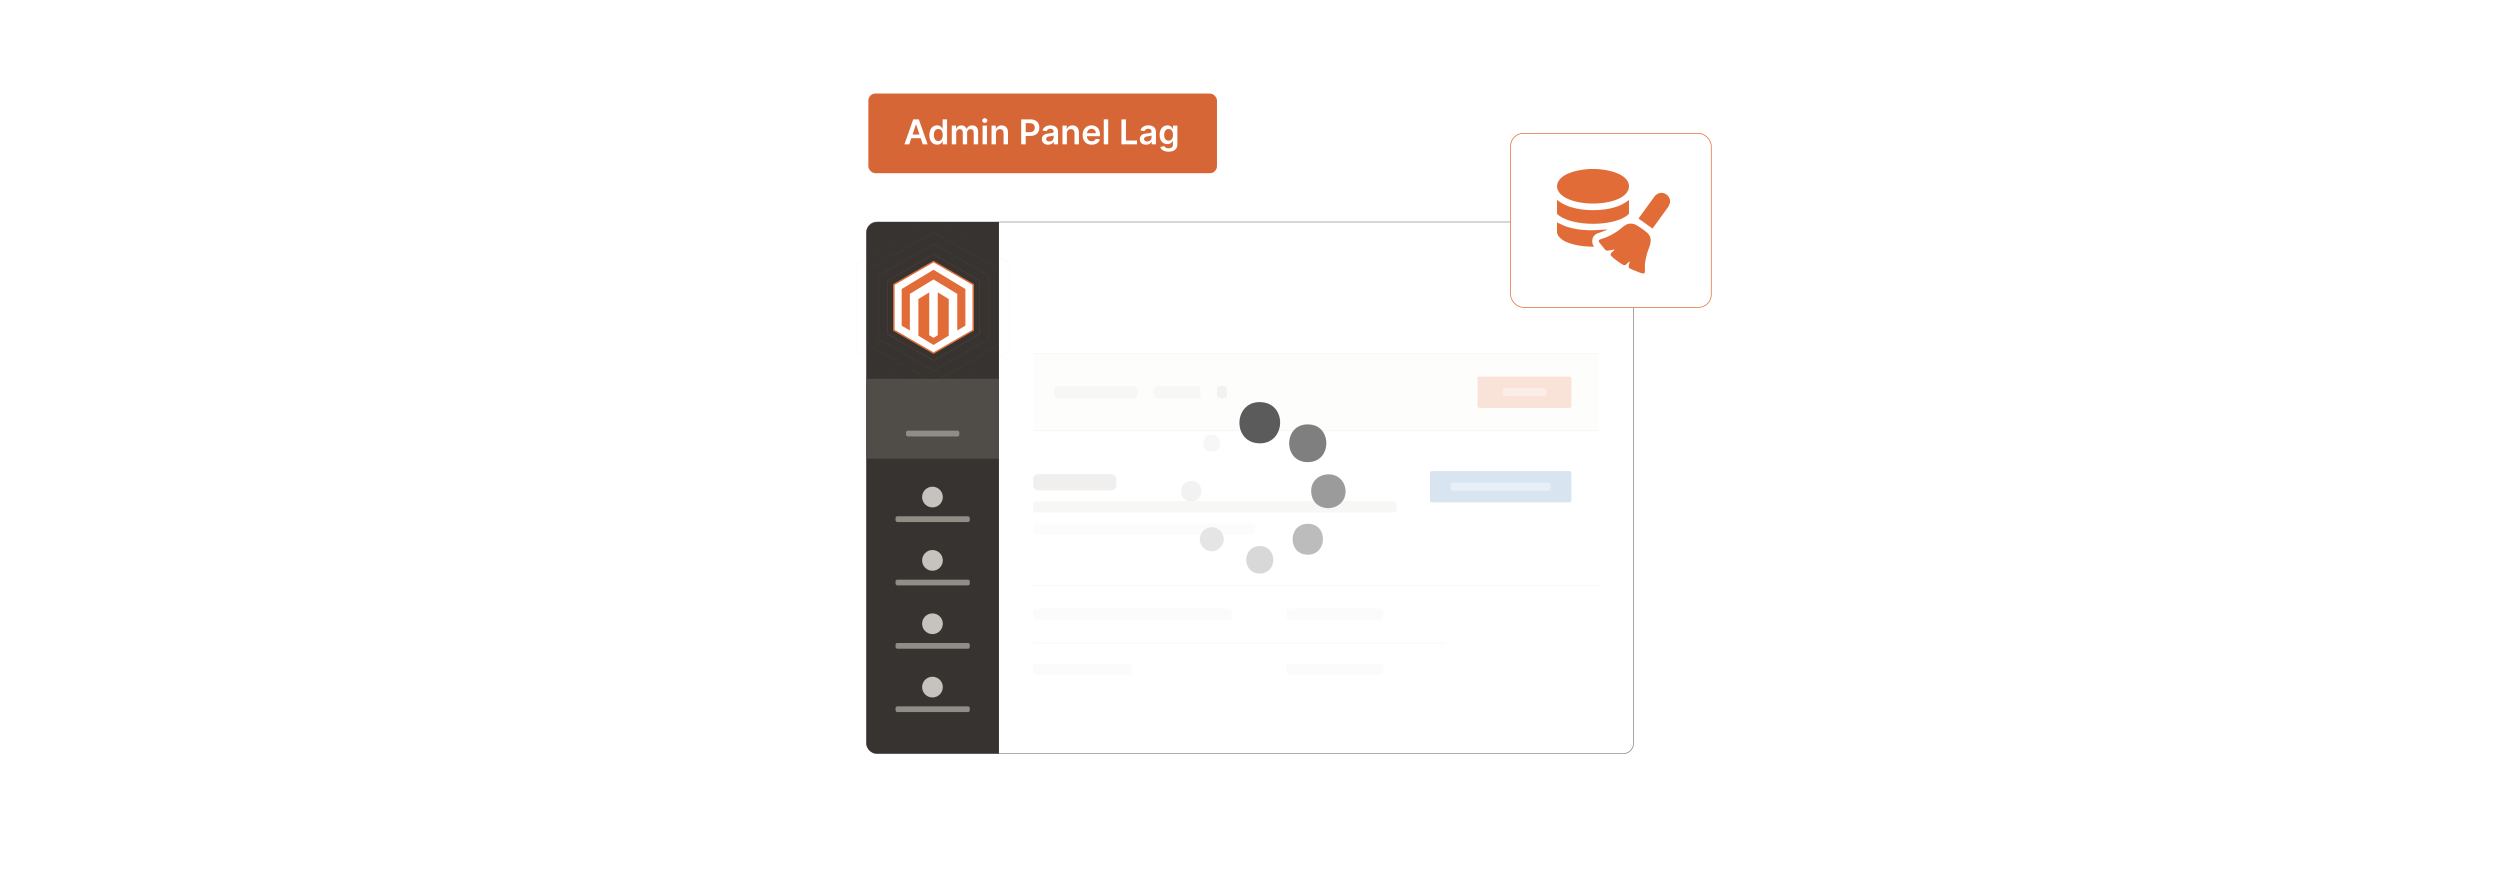 <?xml version="1.0" encoding="UTF-8"?>
<svg id="Layer_1" data-name="Layer 1" xmlns="http://www.w3.org/2000/svg" viewBox="0 0 860 300">
  <rect y="0" width="860" height="300" fill="#fff"/>
  <g>
    <g>
      <rect x="298.028" y="76.368" width="263.945" height="182.894" rx="3.679" ry="3.679" fill="#fff" stroke="#848484" stroke-miterlimit="10" stroke-width=".25"/>
      <path d="M301.706,76.368h41.938v182.894h-41.938c-2.03,0-3.679-1.648-3.679-3.679V80.046c0-2.03,1.648-3.679,3.679-3.679Z" fill="#363330"/>
      <rect x="298.028" y="130.319" width="45.616" height="27.47" fill="#504d49"/>
      <rect x="311.665" y="148.157" width="18.341" height="1.977" rx=".613" ry=".613" fill="#918c86"/>
      <g>
        <circle cx="320.769" cy="170.984" r="3.565" fill="#c6c2bd"/>
        <rect x="308.063" y="177.603" width="25.545" height="1.977" rx=".613" ry=".613" fill="#918c86"/>
      </g>
      <g>
        <circle cx="320.769" cy="192.776" r="3.565" fill="#c6c2bd"/>
        <rect x="308.063" y="199.395" width="25.545" height="1.977" rx=".613" ry=".613" fill="#918c86"/>
      </g>
      <g>
        <circle cx="320.769" cy="214.569" r="3.565" fill="#c6c2bd"/>
        <rect x="308.063" y="221.188" width="25.545" height="1.977" rx=".613" ry=".613" fill="#918c86"/>
      </g>
      <g>
        <circle cx="320.769" cy="236.361" r="3.565" fill="#c6c2bd"/>
        <rect x="308.063" y="242.98" width="25.545" height="1.977" rx=".613" ry=".613" fill="#918c86"/>
      </g>
      <g opacity=".2">
        <rect x="355.401" y="121.7" width="194.632" height="26.457" fill="#f7f5f2"/>
        <line x1="355.401" y1="121.7" x2="550.032" y2="121.7" fill="none" stroke="#ceccca" stroke-miterlimit="10" stroke-width=".25"/>
        <line x1="355.401" y1="148.157" x2="550.032" y2="148.157" fill="none" stroke="#ceccca" stroke-miterlimit="10" stroke-width=".25"/>
        <line x1="355.401" y1="201.372" x2="550.032" y2="201.372" fill="none" stroke="#ceccca" stroke-miterlimit="10" stroke-width=".25"/>
        <line x1="355.401" y1="221.188" x2="497.235" y2="221.188" fill="none" stroke="#ceccca" stroke-miterlimit="10" stroke-width=".25"/>
        <rect x="508.285" y="129.558" width="32.283" height="10.742" rx=".614" ry=".614" fill="#e16c37"/>
        <rect x="491.923" y="162.049" width="48.645" height="10.742" rx=".614" ry=".614" fill="#3d7db7"/>
        <rect x="516.895" y="133.542" width="15.064" height="2.773" rx=".859" ry=".859" fill="#fff" opacity=".4"/>
        <rect x="499.072" y="166.033" width="34.347" height="2.773" rx=".859" ry=".859" fill="#fff" opacity=".4"/>
        <rect x="362.553" y="132.779" width="28.641" height="4.299" rx="1.332" ry="1.332" fill="#d8d5d2"/>
        <rect x="355.401" y="172.4" width="125.107" height="3.909" rx="1.211" ry="1.211" fill="#d8d5d2"/>
        <rect x="355.401" y="180.037" width="76.439" height="3.909" rx="1.211" ry="1.211" fill="#efeeed"/>
        <rect x="355.401" y="209.325" width="68.395" height="3.909" rx="1.211" ry="1.211" fill="#edeceb"/>
        <rect x="442.438" y="209.325" width="33.379" height="3.909" rx="1.211" ry="1.211" fill="#edeceb"/>
        <rect x="355.401" y="228.354" width="34.197" height="3.909" rx="1.211" ry="1.211" fill="#edeceb"/>
        <rect x="442.438" y="228.354" width="33.379" height="3.909" rx="1.211" ry="1.211" fill="#edeceb"/>
        <rect x="355.401" y="163.121" width="28.641" height="5.552" rx="1.72" ry="1.72" fill="#b5b1ac"/>
        <rect x="396.755" y="132.779" width="16.248" height="4.299" rx="1.332" ry="1.332" fill="#d8d5d2"/>
        <rect x="418.64" y="132.779" width="3.466" height="4.299" rx="1.074" ry="1.074" fill="#c1bebc"/>
      </g>
    </g>
    <g>
      <path d="M462.875,168.614c-.869-8.277-13.15-6.617-11.719,1.525,1.174,6.681,11.374,6.011,11.719-.834v-.691Z" fill="#9b9b9b"/>
      <path d="M433.965,197.282c5.743-.729,5.229-9.508-.635-9.45-5.854.058-6.242,8.698-.632,9.45.29.039.975.037,1.267,0Z" fill="#d8d8d8"/>
      <path d="M434.219,138.368c-9.789-.995-10.648,13.567-1.347,14.126,9.301.559,10.163-13.23,1.347-14.126Z" fill="#5b5b5b"/>
      <path d="M451.039,146.078c-9.916-1.341-10.118,13.724-.433,12.863,7.471-.664,7.492-11.909.433-12.863Z" fill="#7f7f7f"/>
      <path d="M450.926,180.27c-7.93-1.139-8.404,10.452-1.112,10.553,6.612.092,7.072-9.697,1.112-10.553Z" fill="#bcbcbc"/>
      <path d="M417.639,181.421c-4.362-.682-6.724,4.763-3.245,7.388,3.532,2.666,8.327-1.556,5.959-5.496-.516-.859-1.709-1.736-2.714-1.893Z" fill="#e5e5e5"/>
      <path d="M410.614,165.533c-5.146-.868-5.889,6.366-1.325,6.965,4.703.617,5.314-6.293,1.325-6.965Z" fill="#f2f2f2"/>
      <path d="M417.055,149.529c-3.747-.266-4.225,5.397-.757,5.832,4.357.546,4.615-5.559.757-5.832Z" fill="#f7f7f7"/>
    </g>
  </g>
  <g>
    <polygon points="336.987 114.886 336.987 96.583 321.136 87.431 305.285 96.583 305.285 114.886 321.136 124.037 336.987 114.886" fill="none" opacity=".15" stroke="#e16c37" stroke-miterlimit="10" stroke-width=".25"/>
    <polygon points="340.058 116.659 340.058 94.809 321.136 83.885 302.213 94.809 302.213 116.659 321.136 127.584 340.058 116.659" fill="none" opacity=".1" stroke="#e16c37" stroke-miterlimit="10" stroke-width=".25"/>
    <polygon points="343.56 118.681 343.56 92.787 321.136 79.841 298.711 92.787 298.711 118.681 321.136 131.628 343.56 118.681" fill="none" opacity=".08" stroke="#e16c37" stroke-miterlimit="10" stroke-width=".25"/>
    <polygon points="347.405 120.901 347.405 90.568 321.136 75.401 294.867 90.568 294.867 120.901 321.136 136.067 347.405 120.901" fill="none" opacity=".05" stroke="#e16c37" stroke-miterlimit="10" stroke-width=".25"/>
    <polygon points="334.781 113.613 334.781 97.856 321.136 89.978 307.49 97.856 307.49 113.613 321.136 121.491 334.781 113.613" fill="#fff" stroke="#e16c37" stroke-miterlimit="10" stroke-width=".5"/>
    <g>
      <path d="M332.096,112.044c-.031.012-.065.02-.093.037-.865.509-1.73,1.018-2.595,1.528-.03.017-.06.034-.099.056-.004-.029-.01-.05-.011-.072-.002-.035-0-.069-0-.104 0-4.08.001-8.161.001-12.242,0-.18.022-.138-.125-.227-2.636-1.6-5.273-3.2-7.91-4.8-.165-.1-.115-.098-.274-.002-2.624,1.594-5.247,3.189-7.871,4.785-.006.004-.011.008-.018.011-.087.037-.112.1-.112.196.003,4.112.002,8.223.002,12.335v.141c-.039-.02-.069-.032-.096-.049-.829-.488-1.658-.977-2.487-1.466-.06-.035-.118-.072-.179-.105-.038-.021-.055-.049-.054-.092.001-.031-0-.062-0-.093,0-4.101-0-8.203 0-12.304,0-.194-.018-.147.139-.241,3.564-2.16,7.129-4.319,10.693-6.479.012-.007.025-.013.035-.022.052-.044.099-.039.159-.003.306.19.615.374.923.56,3.287,1.989,6.575,3.978,9.862,5.966.034.021.073.033.11.049v12.637Z" fill="#e16c37"/>
      <path d="M319.635,100.597c.007.035.014.054.015.074.002.042.001.083.001.125,0,4.766-0,9.533 0,14.299,0,.258-.022.194.184.322.397.246.797.487,1.194.735.069.043.119.043.187 0.0.418-.259.837-.516,1.259-.768.086-.051.114-.108.114-.206-.003-4.815-.002-9.63-.002-14.445v-.137c.049-.013.077.018.107.037.556.338,1.112.676,1.668,1.014.63.383,1.258.768,1.89,1.149.082.049.112.104.111.198-.002,4.115-.002,8.23-0,12.346,0,.09-.026.144-.105.192-1.679,1.023-3.356,2.049-5.034,3.074-.032.02-.065.038-.103.06-.068-.041-.136-.081-.203-.122-1.624-.994-3.247-1.988-4.873-2.979-.089-.054-.119-.113-.119-.215.003-2.259.002-4.517.002-6.776,0-1.836,0-3.672,0-5.508,0-.028.003-.056-.001-.083-.011-.08.026-.124.093-.166,1.168-.717,2.335-1.437,3.502-2.156.032-.02.066-.037.113-.064Z" fill="#e16c37"/>
    </g>
  </g>
  <rect x="519.631" y="45.879" width="69.051" height="59.855" rx="4.399" ry="4.399" fill="#fff" stroke="#e16c37" stroke-miterlimit="10" stroke-width=".25"/>
  <g>
    <path d="M549.132,58.142c3.202.148,8.989,1.121,10.751,4.173,1.299,2.251-.094,4.345-2.067,5.528-4.807,2.881-14.344,2.854-19.245.206-2.067-1.117-3.769-3.16-2.534-5.571,1.626-3.174,7.625-4.189,10.816-4.336.712-.033,1.567-.033,2.279,0Z" fill="#e16c37"/>
    <path d="M574.505,68.844v.911l-.591,1.345-5.451,7.535-4.82-3.454,5.513-7.622c1.775-2.122,4.714-1.31,5.349,1.284Z" fill="#e16c37"/>
    <path d="M560.602,89.947c-.131-.034-.152.054-.228.113-.272.21-1.129,1.096-1.344,1.162-.422.13-.856-.234-1.202-.439-.989-.584-2.847-1.943-3.601-2.778-.732-.811.857-1.517,1.209-2.156-.836.015-1.814.362-2.625.382-.439.011-.71-.45-.985-.761-.442-.5-.967-1.141-1.358-1.679-.253-.347-.789-.892-.296-1.286.246-.197,1.948-.692,2.428-.893,1.517-.637,2.973-1.494,4.303-2.456,1.751-1.268,2.745-2.753,5.217-2.073.912.251,3.636,2.195,4.408,2.883,2.51,2.237.79,4.725.055,7.268-.363,1.256-.665,2.66-.739,3.968-.029.51.111,2.421-.117,2.691-.125.148-.379.229-.568.2-.586-.089-1.967-.672-2.581-.92-.441-.177-1.794-.701-2.091-.947-.586-.486.144-1.608.114-2.277Z" fill="#e16c37"/>
    <path d="M560.375,68.769v4.744c-.27.293-.562.553-.888.783-5.077,3.595-17.847,3.579-22.945.031-.325-.226-.628-.486-.933-.738v-4.82c.418.273.798.6,1.222.867,4.208,2.647,10.466,3.046,15.291,2.387,2.954-.403,5.929-1.352,8.253-3.253Z" fill="#e16c37"/>
    <path d="M535.609,76.511c1.238.62,2.485,1.209,3.816,1.614,4.408,1.341,8.574,1.197,13.097.824.093-.008.276-.056.333.028.006.199-3.236,1.237-3.6,1.414-1.663.806-2,3.056-.883,4.468-2.182.03-4.406-.162-6.534-.644-1.899-.43-4.769-1.39-5.805-3.157-.088-.151-.424-.828-.424-.943v-3.606Z" fill="#e16c37"/>
  </g>
  <g>
    <rect x="298.711" y="32.174" width="119.929" height="27.41" rx="2.431" ry="2.431" fill="#d76636"/>
    <g>
      <path d="M311.127,49.657l3.025-8.594h1.922l3.03,8.594h-1.662l-.713-2.119h-3.231l-.709,2.119h-1.662ZM316.31,46.287l-1.162-3.462h-.067l-1.162,3.462h2.392Z" fill="#fff"/>
      <path d="M319.7,46.442c0-2.148,1.171-3.315,2.66-3.315,1.137,0,1.611.684,1.842,1.15h.063v-3.214h1.523v8.594h-1.494v-1.016h-.092c-.239.47-.738,1.129-1.846,1.129-1.519,0-2.656-1.204-2.656-3.328ZM324.295,46.434c0-1.25-.537-2.061-1.515-2.061-1.011,0-1.532.86-1.532,2.061,0,1.208.529,2.09,1.532,2.09.969,0,1.515-.839,1.515-2.09Z" fill="#fff"/>
      <path d="M327.409,43.211h1.452v1.095h.076c.269-.734.915-1.179,1.779-1.179.869,0,1.494.449,1.742,1.179h.067c.286-.718.999-1.179,1.935-1.179,1.183,0,2.014.764,2.014,2.203v4.326h-1.523v-4.091c0-.797-.486-1.158-1.099-1.158-.734,0-1.167.503-1.167,1.23v4.02h-1.49v-4.154c0-.663-.44-1.095-1.083-1.095-.655,0-1.184.537-1.184,1.33v3.919h-1.519v-6.445Z" fill="#fff"/>
      <path d="M337.894,41.474c0-.458.395-.827.881-.827.483,0,.877.369.877.827,0,.453-.395.823-.877.823-.486,0-.881-.37-.881-.823ZM338.011,43.211h1.519v6.445h-1.519v-6.445Z" fill="#fff"/>
      <path d="M342.609,49.657h-1.519v-6.445h1.452v1.095h.076c.293-.718.957-1.179,1.922-1.179,1.33,0,2.211.881,2.207,2.425v4.104h-1.519v-3.869c0-.86-.47-1.377-1.255-1.377-.801,0-1.364.537-1.364,1.469v3.776Z" fill="#fff"/>
      <path d="M351.29,41.063h3.223c1.977,0,3.03,1.204,3.03,2.845,0,1.653-1.066,2.845-3.051,2.845h-1.645v2.904h-1.557v-8.594ZM354.282,45.473c1.158,0,1.674-.65,1.674-1.565,0-.915-.516-1.544-1.683-1.544h-1.427v3.109h1.435Z" fill="#fff"/>
      <path d="M358.407,47.848c0-1.452,1.196-1.825,2.446-1.96,1.138-.122,1.595-.143,1.595-.579v-.025c0-.633-.386-.994-1.091-.994-.743,0-1.171.377-1.321.818l-1.419-.201c.336-1.175,1.377-1.779,2.731-1.779,1.23,0,2.619.512,2.619,2.216v4.314h-1.461v-.885h-.05c-.277.541-.882,1.015-1.893,1.015-1.23,0-2.157-.671-2.157-1.938ZM362.453,47.345v-.76c-.197.16-.995.26-1.394.315-.68.097-1.188.34-1.188.923,0,.558.453.847,1.087.847.915,0,1.494-.608,1.494-1.326Z" fill="#fff"/>
      <path d="M367.015,49.657h-1.52v-6.445h1.452v1.095h.075c.294-.718.957-1.179,1.922-1.179,1.33,0,2.212.881,2.207,2.425v4.104h-1.519v-3.869c0-.86-.47-1.377-1.255-1.377-.802,0-1.363.537-1.363,1.469v3.776Z" fill="#fff"/>
      <path d="M372.42,46.472c0-1.989,1.204-3.344,3.05-3.344,1.587,0,2.946.995,2.946,3.256v.466h-4.49c.013,1.103.663,1.75,1.645,1.75.654,0,1.158-.285,1.363-.831l1.418.159c-.269,1.121-1.301,1.855-2.803,1.855-1.942,0-3.13-1.288-3.13-3.311ZM376.96,45.826c-.009-.877-.596-1.515-1.469-1.515-.906,0-1.515.692-1.562,1.515h3.03Z" fill="#fff"/>
      <path d="M381.215,49.657h-1.52v-8.594h1.52v8.594Z" fill="#fff"/>
      <path d="M385.774,41.063h1.557v7.289h3.785v1.305h-5.342v-8.594Z" fill="#fff"/>
      <path d="M392.09,47.848c0-1.452,1.195-1.825,2.446-1.96,1.137-.122,1.595-.143,1.595-.579v-.025c0-.633-.387-.994-1.091-.994-.743,0-1.171.377-1.322.818l-1.418-.201c.335-1.175,1.376-1.779,2.731-1.779,1.23,0,2.618.512,2.618,2.216v4.314h-1.46v-.885h-.051c-.276.541-.881,1.015-1.893,1.015-1.23,0-2.156-.671-2.156-1.938ZM396.135,47.345v-.76c-.197.16-.994.26-1.394.315-.68.097-1.188.34-1.188.923,0,.558.454.847,1.087.847.915,0,1.494-.608,1.494-1.326Z" fill="#fff"/>
      <path d="M399.135,50.58l1.368-.332c.185.352.588.785,1.502.785.864,0,1.494-.39,1.494-1.313v-1.221h-.075c-.235.474-.751,1.066-1.855,1.066-1.485,0-2.655-1.049-2.655-3.151,0-2.119,1.17-3.286,2.66-3.286,1.137,0,1.619.684,1.851,1.15h.084v-1.066h1.498v6.55c0,1.624-1.284,2.421-3.025,2.421-1.642,0-2.568-.726-2.846-1.603ZM403.508,46.405c0-1.221-.537-2.031-1.516-2.031-1.011,0-1.531.86-1.531,2.031,0,1.188.528,1.968,1.531,1.968.97,0,1.516-.738,1.516-1.968Z" fill="#fff"/>
    </g>
  </g>
</svg>